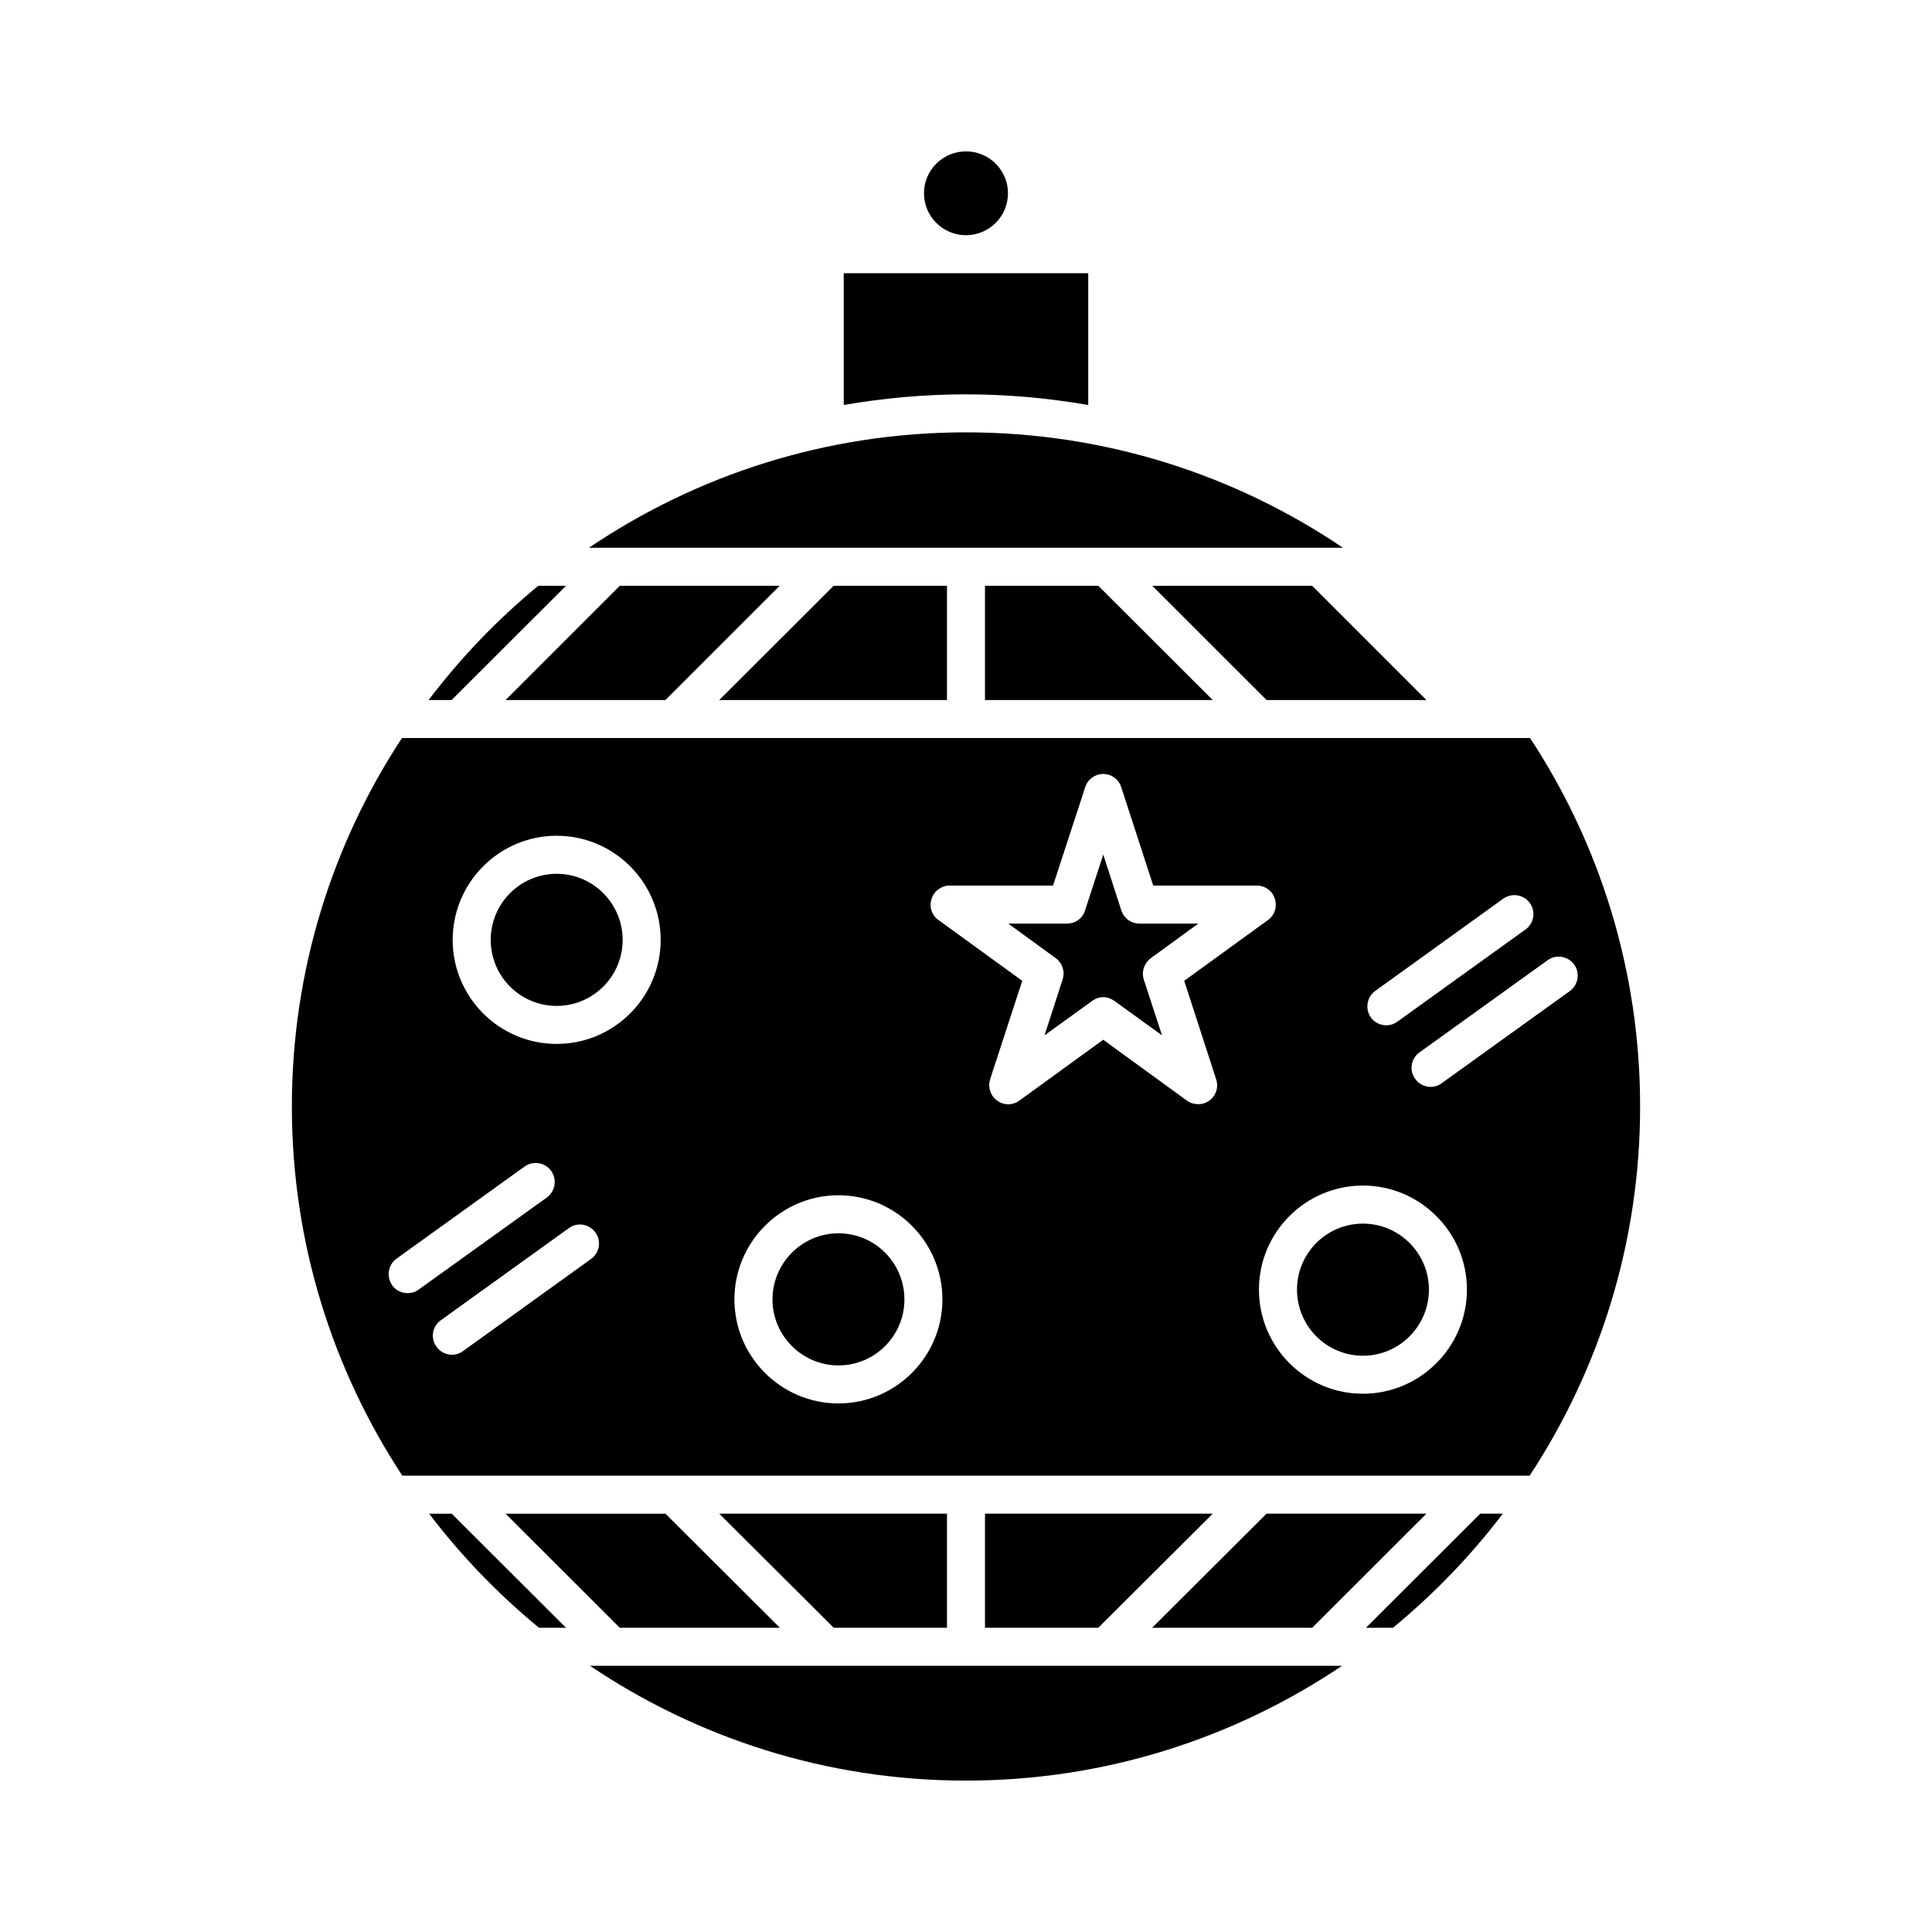 <?xml version="1.0" encoding="UTF-8"?>
<!-- Uploaded to: SVG Repo, www.svgrepo.com, Generator: SVG Repo Mixer Tools -->
<svg fill="#000000" width="800px" height="800px" version="1.1" viewBox="144 144 512 512" xmlns="http://www.w3.org/2000/svg">
 <g>
  <path d="m411.13 195.2c0 6.148-4.988 11.133-11.133 11.133s-11.133-4.988-11.133-11.133c0-6.098 4.988-11.082 11.133-11.082s11.133 4.988 11.133 11.082z"/>
  <path d="m432.39 216.41v34.914c-10.531-1.812-21.363-2.82-32.395-2.82-11.035 0-21.867 1.008-32.395 2.82v-34.914z"/>
  <path d="m294 299.24-30.328 30.277h-6.098c8.516-11.184 18.238-21.363 29.07-30.277z"/>
  <path d="m350.62 299.24-30.277 30.277h-42.371l30.277-30.277z"/>
  <path d="m394.96 299.24v30.277h-60.355l30.328-30.277z"/>
  <path d="m499.9 289.16h-199.81c28.566-19.297 62.926-30.582 99.906-30.582 36.977 0 71.336 11.285 99.902 30.582z"/>
  <path d="m522.02 329.52h-42.367l-30.281-30.277h42.371z"/>
  <path d="m465.39 329.52h-60.359v-30.277h30.027z"/>
  <path d="m542.27 545.14c-8.516 11.184-18.289 21.312-29.121 30.23h-7.152l30.277-30.23z"/>
  <path d="m522.02 545.14-30.277 30.23h-42.422l30.332-30.23z"/>
  <path d="m465.39 545.14-30.332 30.23h-30.027v-30.23z"/>
  <path d="m294 575.38h-7.152c-10.832-8.918-20.605-19.043-29.121-30.23h5.996z"/>
  <path d="m350.68 575.38h-42.422l-30.277-30.23h42.371z"/>
  <path d="m394.96 545.14v30.23h-30.027l-30.328-30.23z"/>
  <path d="m499.65 585.45c-28.516 19.195-62.773 30.43-99.652 30.43s-71.137-11.234-99.652-30.43z"/>
  <path d="m549.48 339.59h-298.96c-18.441 28.062-29.172 61.617-29.172 97.637 0 36.074 10.781 69.676 29.27 97.84h15.113 0.051 268.43 0.051 15.113c18.488-28.164 29.27-61.766 29.27-97.84 0.004-36.023-10.727-69.578-29.164-97.637zm-41.012 67.004 33.906-24.434c2.266-1.613 5.441-1.109 7.055 1.16 1.613 2.266 1.109 5.391-1.16 7.004l-33.957 24.434c-0.855 0.656-1.914 0.957-2.922 0.957-1.562 0-3.125-0.707-4.082-2.066-1.609-2.269-1.105-5.441 1.16-7.055zm-256.44 80.105c-1.562 0-3.125-0.707-4.082-2.066-1.613-2.266-1.109-5.441 1.109-7.051l33.957-24.434c2.266-1.613 5.441-1.109 7.055 1.16 1.613 2.266 1.109 5.391-1.16 7.055l-33.957 24.383c-0.859 0.652-1.914 0.953-2.922 0.953zm48.617-9.066-33.957 24.434c-0.906 0.656-1.914 0.957-2.922 0.957-1.562 0-3.125-0.754-4.082-2.117-1.664-2.266-1.16-5.391 1.109-7.004l33.957-24.434c2.266-1.664 5.391-1.109 7.055 1.16 1.609 2.215 1.105 5.391-1.16 7.004zm-9.121-56.98c-15.215 0-27.559-12.395-27.559-27.559 0-15.215 12.344-27.609 27.559-27.609s27.559 12.395 27.559 27.609c0 15.164-12.344 27.559-27.559 27.559zm74.664 95.27c-15.164 0-27.559-12.395-27.559-27.559 0-15.215 12.395-27.609 27.559-27.609 15.215 0 27.559 12.395 27.559 27.609 0 15.164-12.344 27.559-27.559 27.559zm98.293-80.258c-0.906 0.656-1.914 0.957-2.973 0.957-1.008 0-2.066-0.301-2.973-0.957l-22.168-16.121-22.219 16.121c-1.762 1.309-4.133 1.309-5.894 0-1.762-1.258-2.519-3.527-1.863-5.644l8.516-26.098-22.219-16.121c-1.762-1.258-2.519-3.527-1.812-5.594 0.656-2.117 2.621-3.527 4.785-3.527h27.406l8.516-26.047c0.656-2.117 2.621-3.527 4.785-3.527 2.168 0 4.133 1.41 4.785 3.527l8.465 26.047h27.457c2.168 0 4.133 1.41 4.785 3.527 0.656 2.066-0.051 4.332-1.812 5.594l-22.219 16.121 8.465 26.098c0.707 2.117-0.047 4.387-1.812 5.644zm40.711 77.688c-15.215 0-27.559-12.395-27.559-27.609 0-15.164 12.344-27.559 27.559-27.559 15.164 0 27.559 12.395 27.559 27.559 0 15.215-12.395 27.609-27.559 27.609zm20.855-82.273c-0.906 0.656-1.914 0.957-2.922 0.957-1.562 0-3.125-0.754-4.082-2.117-1.664-2.266-1.109-5.391 1.109-7.004l33.957-24.434c2.266-1.664 5.391-1.109 7.055 1.109 1.613 2.269 1.109 5.441-1.16 7.055z"/>
  <path d="m309.01 393.1c0 9.621-7.859 17.48-17.48 17.48-9.676 0-17.484-7.859-17.484-17.48 0-9.672 7.809-17.531 17.48-17.531 9.625-0.004 17.484 7.856 17.484 17.531z"/>
  <path d="m522.68 485.75c0 9.672-7.859 17.531-17.48 17.531-9.672 0-17.48-7.859-17.48-17.531 0-9.621 7.809-17.48 17.48-17.48 9.621 0 17.48 7.859 17.48 17.48z"/>
  <path d="m383.68 488.37c0 9.621-7.809 17.48-17.48 17.48-9.621 0-17.48-7.859-17.48-17.48 0-9.672 7.859-17.531 17.48-17.531 9.672 0 17.48 7.859 17.48 17.531z"/>
  <path d="m447.11 403.57 4.836 14.812-12.594-9.117c-0.906-0.656-1.965-1.008-2.973-1.008-1.059 0-2.066 0.352-2.973 1.008l-12.594 9.117 4.785-14.812c0.707-2.066-0.051-4.332-1.812-5.644l-12.594-9.168h15.566c2.215 0 4.133-1.359 4.785-3.477l4.836-14.812 4.785 14.812c0.707 2.117 2.621 3.477 4.836 3.477h15.566l-12.594 9.168c-1.762 1.312-2.519 3.582-1.863 5.644z"/>
 </g>
</svg>
